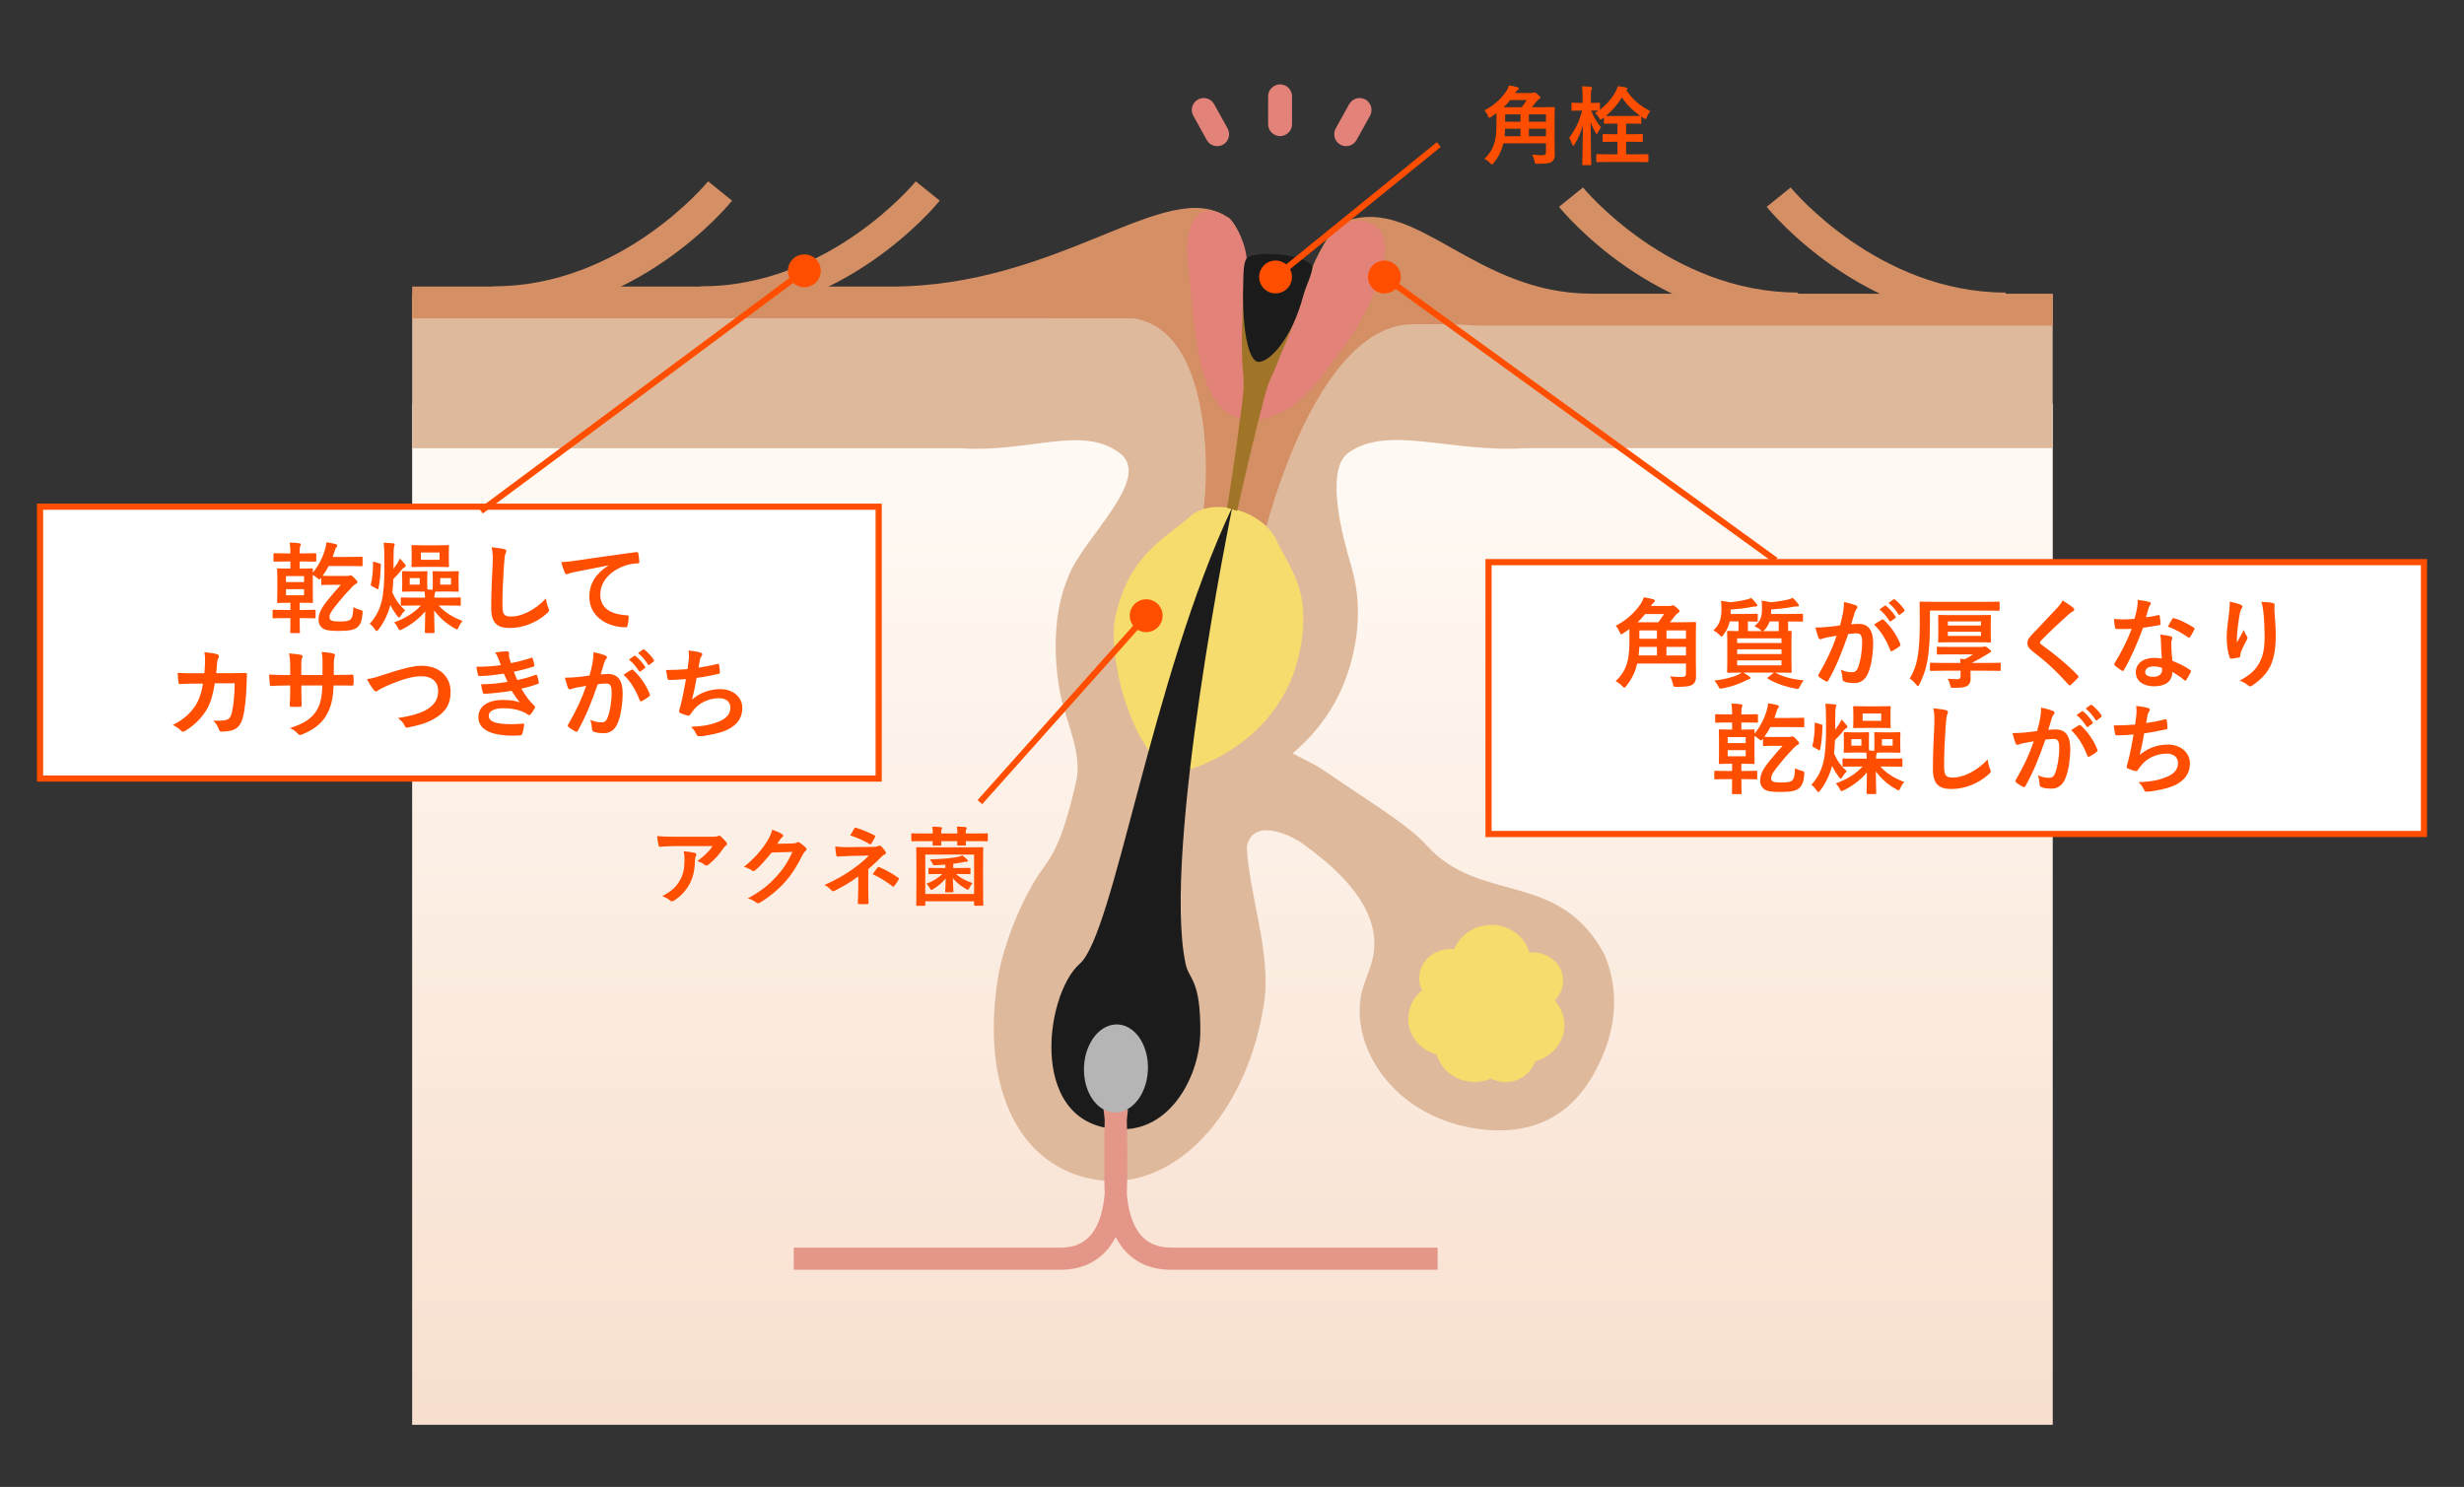 <svg width="280" height="169" viewBox="0 0 280 169" fill="none" xmlns="http://www.w3.org/2000/svg">
<rect x="0" y="0" width="280" height="169" fill="#333333" stroke="none"/>
<path d="M233.266 45.878H46.835V161.938H233.266V45.878Z" fill="url(#paint0_linear_858_12971)"/>
<path d="M153.207 51.478C157.729 48.223 164.841 51.478 173.311 50.939H233.259V33.446H177.77C170.322 33.446 162.503 33.446 155.307 35.602C154.082 35.966 152.962 36.596 151.772 36.988C151.149 37.191 150.547 37.156 149.959 37.506C149.392 37.849 148.965 38.374 148.664 38.955C148.335 39.599 148.279 40.348 147.992 40.964C147.67 41.664 146.921 42.126 146.284 42.49C145.647 42.854 145.094 43.022 144.38 43.12C143.393 43.246 141.811 43.505 140.873 43.078C139.291 42.364 139.438 40.152 139.438 38.696C139.438 38.185 139.473 37.702 139.494 37.205C139.522 36.603 139.319 36.372 138.941 35.924C137.842 34.636 136.463 35.028 134.972 34.867C133.425 34.699 131.871 34.559 130.317 34.433C127.041 34.16 123.765 33.95 120.482 33.768C117.857 33.621 115.225 33.453 112.593 33.453H46.835V50.946H109.135C116.947 51.485 122.939 48.265 127.223 51.485C131.017 54.334 123.24 60.984 121.462 65.38C121.294 65.8 121.126 66.234 120.972 66.682C119.852 69.909 119.649 74.298 120.44 78.61C121.049 81.907 123.051 85.61 122.281 88.872C121.399 92.638 120.475 96.117 118.634 98.546C116.38 101.521 114.014 107.198 113.384 111.251C111.424 123.795 115.89 132.734 124.598 134.092C125.193 134.183 125.802 134.232 126.404 134.232C134.559 134.232 141.804 125.783 143.624 114.149C144.52 108.437 142.007 102.032 141.678 96.334C142.203 92.974 146.347 94.654 148.132 95.963C151.268 98.252 157.4 103.075 155.965 109.039C155.608 110.523 154.831 111.916 154.6 113.519C153.725 119.672 158.884 127.169 168.208 128.338C177.532 129.507 180.822 123.053 182.152 119.91C183.923 115.703 183.706 111.853 182.348 108.535C177.154 98.77 168.208 102.886 162.083 96.04C160.067 93.786 155.629 91.133 150.232 87.423C149.483 86.905 147.383 85.918 146.9 85.624C150.176 82.803 152.808 79.135 153.9 73.696C154.607 70.168 154.348 66.997 153.522 64.239C152.577 61.068 150.526 53.417 153.207 51.485V51.478ZM138.458 62.356C138.507 62.293 138.542 62.237 138.591 62.174C138.542 62.356 138.5 62.475 138.458 62.356Z" fill="#DFB99C"/>
<path d="M177.623 111.18C177.448 109.388 175.761 108.079 173.857 108.268C173.836 108.268 173.815 108.268 173.794 108.275C173.255 106.287 171.26 104.929 169.02 105.146C167.256 105.321 165.835 106.434 165.24 107.897C164.974 107.862 164.701 107.855 164.421 107.883C162.517 108.072 161.117 109.675 161.292 111.474C161.327 111.859 161.439 112.216 161.607 112.552C160.536 113.427 159.906 114.764 160.046 116.192C160.221 117.977 161.544 119.384 163.266 119.839C163.812 121.813 165.807 123.171 168.033 122.954C168.53 122.905 168.999 122.772 169.426 122.59C170.014 122.898 170.707 123.038 171.435 122.968C172.877 122.828 174.025 121.869 174.424 120.637C176.517 120.098 177.966 118.201 177.756 116.101C177.665 115.184 177.273 114.372 176.678 113.735C177.336 113.07 177.707 112.153 177.616 111.18H177.623Z" fill="#F6DC6C"/>
<path d="M180.822 33.376C167.683 33.376 160.977 22.33 153.088 25.095C151.324 25.158 149.168 30.275 149.168 30.275C148.034 33.831 147.341 36.162 145.85 39.578C145.213 41.041 144.45 42.854 143.561 44.191C143.12 44.856 142.833 46.956 142.189 45.955C141.804 45.36 141.79 44.345 141.692 43.652C141.328 40.936 141.048 38.318 141.195 35.581C141.286 33.922 141.377 32.263 141.468 30.604C142.028 28.364 140.103 24.766 139.438 24.661C132.494 20.027 120.475 32.571 101.19 32.571H46.835V36.183C46.835 36.183 128.602 36.148 128.819 36.183C138.521 37.66 137.338 57.12 136.477 59.157L143.68 60.725C143.68 60.725 149.371 36.876 160.557 36.855C163.49 36.855 163.826 36.757 168.075 37.002H233.266V33.39H180.822V33.376Z" fill="#D48F64"/>
<path d="M151.863 25.794C149.588 29.049 149.287 30.274 149.287 30.274C148.153 33.83 146.466 36.336 144.975 39.745C144.338 41.208 144.569 42.853 143.68 44.19C143.239 44.855 142.952 46.955 142.308 45.954C141.79 45.142 141.944 43.553 141.657 43.056C141.307 42.44 141.426 41.026 141.468 40.319C141.657 36.819 141.398 34.103 141.587 30.603C142.147 28.363 140.103 24.765 139.438 24.66C136.932 23.015 134.881 24.163 134.881 28.741C135.903 37.995 135.756 48.747 143.218 47.669C147.635 46.787 149.616 43.707 153.613 38.121C154.082 37.463 155.762 34.327 156.021 33.55C156.455 32.269 156.833 31.016 157.162 29.812C158.485 24.954 154.005 24.24 151.863 25.808V25.794Z" fill="#E38279"/>
<path d="M134.663 87.605C134.663 87.605 145.66 84.98 147.781 73.64C148.985 67.172 146.64 64.694 145.016 61.327C143.462 58.107 137.876 56.343 135.202 58.723C132.304 61.306 128.405 62.951 126.788 69.909C125.864 73.899 127.866 82.474 131.324 86.261L134.656 87.605H134.663Z" fill="#F6DC6C"/>
<path d="M140.033 57.639C130.814 77.183 126.607 106.121 122.694 109.544C118.627 113.1 116.639 128.668 127.825 128.339C133.215 128.178 136.379 122.095 136.4 117.244C136.421 111.238 135.126 111.42 134.727 109.544C132.018 96.839 140.033 57.639 140.033 57.639Z" fill="#1B1B1B"/>
<path d="M133.089 141.799C131.584 141.799 130.45 141.33 129.631 140.364C128.588 139.132 128.175 137.312 128.049 135.646C128.126 134.561 128.105 128.149 128.049 127.365C128.105 126.623 128.182 126.133 128.182 126.119L127.93 126.077C127.902 125.874 127.881 125.741 127.874 125.706L126.789 125.888L125.704 125.706C125.704 125.706 125.676 125.874 125.648 126.077L125.396 126.119C125.445 126.42 125.494 126.833 125.536 127.309C125.48 128.093 125.459 134.519 125.536 135.611C125.396 137.34 124.969 139.167 123.954 140.364C123.135 141.337 122.001 141.806 120.489 141.806H90.2V144.319H120.489C122.75 144.319 124.556 143.535 125.865 141.988C126.229 141.561 126.523 141.092 126.782 140.595C127.041 141.092 127.342 141.561 127.699 141.988C129.008 143.535 130.821 144.319 133.075 144.319H163.364V141.806H133.075L133.089 141.799Z" fill="#E49689"/>
<path d="M130.45 121.205C130.499 123.97 128.91 126.308 126.901 126.441C124.892 126.574 123.226 124.439 123.177 121.674C123.128 118.909 124.717 116.571 126.726 116.438C128.735 116.305 130.401 118.44 130.45 121.205Z" fill="#B5B5B5"/>
<path d="M149.133 30.381C149.133 30.381 149.112 30.317 149.098 30.29C147.012 28.959 144.128 28.883 142.357 29.233C142.105 29.282 141.867 29.422 141.643 29.61C141.615 29.904 141.566 30.22 141.475 30.598C141.384 32.257 141.293 33.916 141.202 35.575C141.097 37.429 141.062 40.383 141.251 42.197C141.342 43.106 141.356 44.017 141.251 44.926C140.397 52.059 139.445 57.709 139.445 57.709L140.586 58.072C141.748 52.801 142.763 48.664 143.757 44.856C143.953 44.108 144.205 43.386 144.541 42.687C144.975 41.797 145.486 40.383 145.843 39.572C147.32 36.197 148.02 33.867 149.126 30.373L149.133 30.381Z" fill="#A07528"/>
<path d="M141.643 29.421C141.643 29.421 142.007 28.623 145.577 28.938C145.577 28.938 148.244 29.211 149.133 30.191C149.175 31.101 148.426 32.354 148.076 33.684C146.816 38.437 144.296 41.153 143.022 41.132C141.832 41.118 141.132 37.212 141.272 32.501C141.3 31.535 141.251 30.002 141.636 29.414L141.643 29.421Z" fill="#1B1B1B"/>
<path d="M145.465 9.59C144.716 9.59 144.107 10.199 144.107 10.948V14.112C144.107 14.861 144.716 15.47 145.465 15.47C146.214 15.47 146.823 14.861 146.823 14.112V10.948C146.823 10.199 146.214 9.59 145.465 9.59Z" fill="#E38279"/>
<path d="M155.159 11.312C154.508 10.948 153.682 11.186 153.318 11.837L151.785 14.602C151.421 15.253 151.659 16.079 152.31 16.443C152.961 16.807 153.787 16.569 154.151 15.918L155.684 13.153C156.048 12.502 155.81 11.676 155.159 11.312Z" fill="#E38279"/>
<path d="M136.127 11.312C136.778 10.948 137.604 11.186 137.968 11.837L139.501 14.602C139.865 15.253 139.627 16.079 138.976 16.443C138.325 16.807 137.499 16.569 137.135 15.918L135.602 13.153C135.238 12.502 135.476 11.676 136.127 11.312Z" fill="#E38279"/>
<path d="M227.911 36.75C211.629 36.75 201.192 24.045 200.758 23.506L203.481 21.308C203.579 21.427 213.337 33.25 227.911 33.25V36.75Z" fill="#D48F64"/>
<path d="M204.314 36.75C188.032 36.75 177.595 24.045 177.161 23.506L179.884 21.308C179.982 21.427 189.74 33.25 204.314 33.25V36.75Z" fill="#D48F64"/>
<path d="M56.04 36.05V32.55C70.662 32.55 80.372 20.727 80.47 20.608L83.193 22.806C82.759 23.345 72.322 36.05 56.04 36.05Z" fill="#D48F64"/>
<path d="M79.636 36.05V32.55C94.26 32.55 103.968 20.727 104.066 20.608L106.789 22.806C106.355 23.345 95.918 36.05 79.636 36.05Z" fill="#D48F64"/>
<rect x="-0.35" y="0.35" width="106.3" height="30.9" transform="matrix(-1 0 0 1 275.1 63.54)" fill="white"/>
<rect x="-0.35" y="0.35" width="106.3" height="30.9" transform="matrix(-1 0 0 1 275.1 63.54)" stroke="#FF4E00" stroke-width="0.7"/>
<path d="M192.71 72.053V75.29C192.71 75.839 192.732 76.421 192.732 76.881C192.732 77.295 192.631 77.575 192.374 77.777C192.127 77.978 191.657 78.068 190.514 78.068C190.201 78.068 190.178 78.068 190.1 77.721C190.033 77.407 189.932 77.138 189.798 76.881C190.324 76.925 190.761 76.948 191.074 76.948C191.455 76.948 191.59 76.858 191.59 76.511V75.413H186.046C185.822 76.399 185.407 77.217 184.814 77.956C184.702 78.09 184.646 78.157 184.59 78.157C184.522 78.157 184.466 78.101 184.343 77.978C184.086 77.709 183.873 77.564 183.593 77.429C184.78 76.287 185.161 75.133 185.161 72.994V71.493C184.937 71.661 184.713 71.818 184.466 71.975C184.354 72.053 184.276 72.087 184.22 72.087C184.153 72.087 184.108 72.009 184.041 71.829C183.929 71.549 183.75 71.281 183.604 71.124C184.814 70.508 185.799 69.601 186.471 68.593C186.628 68.346 186.718 68.122 186.796 67.887C187.266 67.965 187.569 68.033 187.882 68.111C188.006 68.156 188.05 68.212 188.05 68.29C188.05 68.357 188.006 68.436 187.916 68.492C187.838 68.537 187.748 68.637 187.591 68.873H189.686C189.831 68.873 189.876 68.861 189.932 68.839C190.01 68.805 190.044 68.794 190.1 68.794C190.178 68.794 190.279 68.85 190.559 69.085C190.806 69.309 190.862 69.388 190.862 69.477C190.862 69.556 190.806 69.601 190.694 69.657C190.604 69.701 190.492 69.802 190.335 70.004C190.156 70.239 189.966 70.485 189.764 70.721H191.052C192.138 70.721 192.53 70.698 192.609 70.698C192.721 70.698 192.732 70.709 192.732 70.821C192.732 70.889 192.71 71.281 192.71 72.053ZM189.372 74.495H191.59V73.521H189.372V74.495ZM191.59 71.65H189.372V72.602H191.59V71.65ZM186.09 70.721H188.442C188.678 70.418 188.89 70.105 189.092 69.791H186.953C186.695 70.116 186.404 70.429 186.09 70.721ZM186.214 74.495H188.286V73.521H186.281C186.27 73.868 186.247 74.193 186.214 74.495ZM186.292 72.602H188.286V71.65H186.292V72.602ZM198.634 71.729H200.236C200.18 71.706 200.135 71.673 200.068 71.605C199.866 71.426 199.62 71.292 199.374 71.18C200.046 70.597 200.225 70.127 200.225 69.253C200.225 68.85 200.225 68.503 200.18 68.268C200.572 68.313 200.852 68.369 201.188 68.447C201.894 68.391 202.666 68.268 203.193 68.145C203.383 68.089 203.551 68.033 203.719 67.954C203.954 68.156 204.1 68.335 204.313 68.604C204.369 68.671 204.414 68.738 204.414 68.817C204.414 68.873 204.38 68.929 204.279 68.929C204.156 68.929 204.022 68.917 203.831 68.951C203.092 69.108 202.297 69.197 201.266 69.265V69.645C201.266 69.69 201.255 69.735 201.255 69.78H203.238C204.324 69.78 204.705 69.757 204.772 69.757C204.873 69.757 204.884 69.769 204.884 69.892V70.53C204.884 70.642 204.873 70.653 204.772 70.653C204.705 70.653 204.324 70.631 203.238 70.631H203.193V71.169C203.193 71.415 203.193 71.594 203.204 71.717C203.35 71.717 203.439 71.706 203.473 71.706C203.585 71.706 203.596 71.717 203.596 71.829C203.596 71.908 203.574 72.233 203.574 72.972V75.201C203.574 75.94 203.596 76.265 203.596 76.332C203.596 76.455 203.585 76.466 203.473 76.466C203.394 76.466 203.002 76.444 201.916 76.444H201.726C202.622 76.937 203.697 77.205 204.962 77.329C204.806 77.53 204.66 77.765 204.548 78.001C204.447 78.213 204.402 78.292 204.29 78.292C204.234 78.292 204.156 78.281 204.033 78.258C202.902 78.057 201.726 77.653 200.897 77.138C200.785 77.071 200.796 77.06 200.93 76.97L201.58 76.444H198.097C198.332 76.578 198.556 76.701 198.769 76.869C198.881 76.948 198.914 76.993 198.914 77.037C198.914 77.116 198.87 77.172 198.746 77.194C198.623 77.228 198.5 77.295 198.31 77.385C197.694 77.698 196.798 78.045 195.767 78.236C195.655 78.258 195.577 78.269 195.521 78.269C195.398 78.269 195.364 78.213 195.252 77.989C195.151 77.777 195.006 77.564 194.815 77.351C195.823 77.239 196.887 76.981 197.537 76.679C197.671 76.612 197.794 76.545 197.929 76.444C196.842 76.444 196.462 76.466 196.394 76.466C196.271 76.466 196.26 76.455 196.26 76.332C196.26 76.265 196.282 75.94 196.282 75.201V72.972C196.282 72.233 196.26 71.908 196.26 71.829C196.26 71.717 196.271 71.706 196.394 71.706C196.45 71.706 196.764 71.729 197.548 71.729C197.548 71.605 197.559 71.426 197.559 71.18V70.631H196.562C196.45 71.135 196.238 71.628 195.857 72.132C195.756 72.277 195.711 72.356 195.644 72.356C195.588 72.356 195.521 72.289 195.398 72.165C195.174 71.941 194.95 71.773 194.703 71.639C195.476 70.967 195.622 70.161 195.622 69.197C195.622 68.85 195.61 68.537 195.566 68.29C195.935 68.335 196.249 68.38 196.574 68.447C197.29 68.391 197.929 68.279 198.455 68.145C198.646 68.111 198.836 68.044 198.982 67.954C199.217 68.145 199.374 68.335 199.586 68.604C199.642 68.671 199.698 68.738 199.698 68.817C199.698 68.873 199.642 68.94 199.53 68.94C199.43 68.94 199.295 68.929 199.105 68.973C198.343 69.13 197.671 69.209 196.663 69.276V69.78H198.265C199.239 69.78 199.553 69.757 199.62 69.757C199.732 69.757 199.743 69.769 199.743 69.892V70.53C199.743 70.642 199.732 70.653 199.62 70.653C199.564 70.653 199.295 70.642 198.623 70.631V71.18C198.623 71.426 198.623 71.605 198.634 71.729ZM202.442 75.626V75.055H197.402V75.626H202.442ZM197.402 74.338H202.442V73.801H197.402V74.338ZM202.442 72.557H197.402V73.084H202.442V72.557ZM202.129 70.631H201.098C200.986 70.945 200.818 71.258 200.572 71.538C200.494 71.639 200.426 71.706 200.37 71.729H202.118C202.118 71.605 202.129 71.426 202.129 71.169V70.631ZM213.575 69.265L214.169 68.85C214.225 68.805 214.27 68.817 214.337 68.873C214.684 69.141 215.087 69.589 215.401 70.071C215.446 70.138 215.446 70.194 215.367 70.25L214.897 70.597C214.818 70.653 214.762 70.642 214.706 70.564C214.37 70.049 214.012 69.623 213.575 69.265ZM214.606 68.525L215.166 68.122C215.233 68.077 215.266 68.089 215.334 68.145C215.748 68.458 216.151 68.906 216.398 69.298C216.442 69.365 216.454 69.433 216.364 69.5L215.916 69.847C215.826 69.914 215.77 69.881 215.726 69.813C215.423 69.332 215.065 68.906 214.606 68.525ZM209.095 71.079C209.274 70.441 209.353 70.049 209.431 69.668C209.487 69.332 209.543 68.895 209.543 68.425C210.126 68.548 210.439 68.626 210.887 68.794C210.999 68.828 211.066 68.917 211.066 69.018C211.066 69.074 211.044 69.13 210.988 69.186C210.876 69.332 210.82 69.455 210.764 69.612C210.618 70.071 210.506 70.485 210.361 70.956C210.663 70.922 210.999 70.911 211.257 70.911C212.298 70.911 212.858 71.639 212.858 73.073C212.858 74.282 212.634 75.772 212.254 76.578C211.929 77.295 211.391 77.631 210.742 77.631C210.204 77.631 209.823 77.575 209.577 77.463C209.442 77.407 209.375 77.317 209.375 77.149C209.342 76.791 209.319 76.477 209.162 76.108C209.666 76.343 210.103 76.399 210.45 76.399C210.82 76.399 210.988 76.265 211.167 75.805C211.402 75.178 211.604 74.114 211.604 73.017C211.604 72.233 211.458 71.986 210.966 71.986C210.697 71.986 210.35 72.02 210.025 72.065C209.286 74.215 208.647 75.761 207.774 77.329C207.706 77.474 207.617 77.497 207.482 77.429C207.281 77.329 206.844 77.06 206.71 76.937C206.654 76.881 206.62 76.836 206.62 76.769C206.62 76.735 206.631 76.69 206.665 76.645C207.561 75.089 208.143 73.901 208.714 72.255C208.278 72.322 207.919 72.389 207.617 72.445C207.326 72.501 207.146 72.569 207.001 72.625C206.844 72.681 206.71 72.658 206.642 72.479C206.542 72.221 206.418 71.818 206.295 71.325C206.788 71.325 207.281 71.292 207.774 71.247C208.244 71.202 208.658 71.146 209.095 71.079ZM212.959 70.989C213.239 70.799 213.564 70.575 213.866 70.418C213.945 70.373 214.001 70.396 214.079 70.474C214.841 71.191 215.524 72.121 215.938 73.196C215.983 73.297 215.972 73.353 215.894 73.42C215.703 73.599 215.278 73.868 215.054 73.98C214.942 74.036 214.83 74.025 214.796 73.89C214.348 72.714 213.766 71.751 212.959 70.989ZM219.31 69.399V70.9C219.31 72.737 219.209 73.98 219.03 75.044C218.862 76.018 218.582 76.858 218.122 77.765C218.044 77.911 217.999 77.978 217.943 77.978C217.887 77.978 217.82 77.911 217.719 77.777C217.495 77.497 217.238 77.261 217.014 77.127C217.462 76.399 217.764 75.581 217.921 74.618C218.066 73.756 218.156 72.546 218.156 70.889C218.156 69.298 218.134 68.581 218.134 68.514C218.134 68.391 218.145 68.38 218.257 68.38C218.313 68.38 218.705 68.402 219.769 68.402H225.615C226.679 68.402 227.049 68.38 227.116 68.38C227.217 68.38 227.228 68.391 227.228 68.514V69.287C227.228 69.399 227.217 69.41 227.116 69.41C227.049 69.41 226.679 69.399 225.615 69.399H219.31ZM221.841 69.914H224.641C225.682 69.914 226.052 69.892 226.119 69.892C226.231 69.892 226.242 69.903 226.242 70.026C226.242 70.093 226.22 70.329 226.22 70.911V71.997C226.22 72.591 226.242 72.826 226.242 72.893C226.242 73.005 226.231 73.017 226.119 73.017C226.052 73.017 225.682 72.994 224.641 72.994H221.841C220.799 72.994 220.441 73.017 220.374 73.017C220.25 73.017 220.239 73.005 220.239 72.893C220.239 72.815 220.262 72.591 220.262 71.997V70.911C220.262 70.329 220.239 70.093 220.239 70.026C220.239 69.903 220.25 69.892 220.374 69.892C220.441 69.892 220.799 69.914 221.841 69.914ZM225.111 72.277V71.796H221.348V72.277H225.111ZM225.111 70.631H221.348V71.101H225.111V70.631ZM222.793 76.231H220.967C219.87 76.231 219.489 76.253 219.422 76.253C219.321 76.253 219.31 76.242 219.31 76.13V75.447C219.31 75.335 219.321 75.324 219.422 75.324C219.489 75.324 219.87 75.346 220.967 75.346H222.782C222.77 75.201 222.748 75.055 222.737 74.876C222.916 74.898 223.095 74.909 223.274 74.921C223.61 74.764 223.879 74.607 224.204 74.372H221.706C220.642 74.372 220.284 74.394 220.217 74.394C220.105 74.394 220.094 74.383 220.094 74.271V73.644C220.094 73.521 220.105 73.509 220.217 73.509C220.284 73.509 220.642 73.532 221.706 73.532H225.223C225.29 73.532 225.346 73.521 225.391 73.509C225.436 73.498 225.481 73.476 225.537 73.476C225.615 73.476 225.705 73.498 225.962 73.7C226.175 73.868 226.254 73.935 226.254 74.025C226.254 74.092 226.22 74.137 226.108 74.181C226.018 74.226 225.951 74.26 225.794 74.372C225.234 74.719 224.697 75.021 224.07 75.346H225.694C226.791 75.346 227.172 75.324 227.228 75.324C227.34 75.324 227.351 75.335 227.351 75.447V76.13C227.351 76.242 227.34 76.253 227.228 76.253C227.172 76.253 226.791 76.231 225.694 76.231H223.924V76.321C223.924 76.578 223.935 76.925 223.935 77.161C223.935 77.441 223.857 77.732 223.599 77.922C223.353 78.101 222.972 78.18 222.009 78.18C221.684 78.18 221.684 78.18 221.628 77.922C221.538 77.575 221.449 77.329 221.326 77.138C221.706 77.172 222.132 77.194 222.356 77.194C222.714 77.194 222.793 77.105 222.793 76.802V76.231ZM234.385 68.245C234.878 68.537 235.303 68.828 235.617 69.097C235.673 69.141 235.706 69.231 235.706 69.276C235.706 69.377 235.65 69.444 235.55 69.489C235.415 69.556 235.247 69.657 235.012 69.881C234.049 70.743 232.817 71.897 231.954 72.793C231.854 72.916 231.809 72.983 231.809 73.039C231.809 73.106 231.854 73.162 231.954 73.241C233.41 74.293 234.922 75.514 236.121 76.769C236.166 76.825 236.199 76.869 236.199 76.914C236.199 76.959 236.177 76.993 236.121 77.049C235.863 77.329 235.538 77.653 235.348 77.821C235.281 77.877 235.236 77.911 235.191 77.911C235.146 77.911 235.113 77.877 235.057 77.81C233.758 76.354 232.503 75.189 230.98 74.025C230.554 73.7 230.386 73.453 230.386 73.084C230.386 72.714 230.588 72.468 230.935 72.098C231.887 71.068 232.817 70.138 233.78 69.085C234.082 68.761 234.25 68.525 234.385 68.245ZM245.663 74.842C245.596 74.125 245.574 73.442 245.562 72.916C245.551 72.613 245.54 72.434 245.473 72.121C246.022 72.177 246.313 72.221 246.694 72.333C246.794 72.356 246.85 72.412 246.85 72.513C246.85 72.535 246.828 72.613 246.783 72.748C246.738 72.882 246.727 73.017 246.738 73.207C246.738 73.868 246.772 74.349 246.862 75.111C247.668 75.436 248.217 75.682 248.878 76.153C248.99 76.231 249.001 76.276 248.945 76.388C248.777 76.735 248.62 77.015 248.43 77.295C248.396 77.351 248.362 77.373 248.329 77.373C248.295 77.373 248.262 77.351 248.217 77.306C247.724 76.881 247.31 76.634 246.85 76.365C246.85 77.485 246.044 78.001 244.767 78.001C243.535 78.001 242.706 77.373 242.706 76.41C242.706 75.436 243.513 74.775 244.778 74.775C244.991 74.775 245.305 74.786 245.663 74.842ZM245.686 75.906C245.417 75.817 245.114 75.738 244.767 75.738C244.207 75.738 243.77 75.962 243.77 76.388C243.77 76.746 244.084 76.925 244.722 76.925C245.327 76.925 245.697 76.601 245.697 76.13C245.697 76.029 245.697 75.973 245.686 75.906ZM243.86 70.161C244.297 70.116 244.812 70.015 245.249 69.914C245.35 69.881 245.394 69.881 245.417 70.004C245.473 70.284 245.506 70.62 245.518 70.911C245.518 71.012 245.473 71.034 245.383 71.045C244.778 71.169 244.23 71.247 243.535 71.348C242.818 73.241 242.158 74.786 241.351 76.153C241.306 76.231 241.273 76.265 241.228 76.265C241.194 76.265 241.15 76.242 241.094 76.209C240.836 76.052 240.511 75.817 240.321 75.637C240.265 75.593 240.242 75.559 240.242 75.514C240.242 75.481 240.254 75.436 240.298 75.38C241.138 73.991 241.732 72.815 242.236 71.471C241.81 71.493 241.463 71.493 241.116 71.493C240.87 71.493 240.78 71.493 240.5 71.482C240.388 71.482 240.366 71.449 240.343 71.303C240.287 71.09 240.254 70.721 240.231 70.351C240.69 70.385 240.948 70.396 241.273 70.396C241.71 70.396 242.046 70.385 242.561 70.34C242.695 69.869 242.774 69.489 242.852 69.085C242.919 68.693 242.919 68.525 242.919 68.178C243.401 68.245 243.882 68.313 244.23 68.413C244.342 68.436 244.409 68.503 244.409 68.581C244.409 68.671 244.375 68.727 244.308 68.794C244.241 68.884 244.196 68.985 244.129 69.209C244.05 69.477 243.961 69.825 243.86 70.161ZM246.346 71.225C246.537 70.889 246.705 70.553 246.85 70.351C246.918 70.239 246.974 70.228 247.086 70.273C247.746 70.452 248.631 70.9 249.281 71.325C249.348 71.37 249.382 71.404 249.382 71.449C249.382 71.482 249.37 71.527 249.337 71.583C249.225 71.829 249.023 72.177 248.866 72.412C248.833 72.468 248.799 72.49 248.766 72.49C248.732 72.49 248.71 72.479 248.665 72.445C248.004 71.997 247.198 71.505 246.346 71.225ZM253.391 68.38C253.895 68.481 254.321 68.593 254.612 68.727C254.758 68.783 254.825 68.85 254.825 68.951C254.825 69.018 254.802 69.063 254.746 69.13C254.668 69.22 254.612 69.377 254.545 69.657C254.388 70.418 254.298 71.213 254.231 71.796C254.209 72.199 254.175 72.625 254.198 73.028C254.444 72.591 254.679 72.165 254.982 71.594C255.082 71.93 255.194 72.132 255.329 72.322C255.385 72.389 255.396 72.445 255.396 72.501C255.396 72.591 255.351 72.681 255.284 72.781C255.038 73.252 254.78 73.722 254.623 74.215C254.59 74.316 254.578 74.417 254.567 74.551C254.567 74.663 254.522 74.708 254.422 74.73C254.287 74.764 253.806 74.831 253.526 74.865C253.447 74.876 253.391 74.797 253.369 74.719C253.19 74.237 253.033 73.375 253.033 72.445C253.033 71.695 253.156 70.777 253.302 69.657C253.346 69.265 253.391 68.884 253.391 68.38ZM256.975 68.402C257.468 68.425 257.927 68.447 258.252 68.537C258.476 68.593 258.498 68.649 258.476 68.839C258.454 68.996 258.454 69.197 258.454 69.354C258.532 70.418 258.61 71.437 258.61 72.244C258.61 73.834 258.353 75.212 257.759 76.13C257.322 76.825 256.617 77.485 255.911 77.933C255.833 77.989 255.754 78.012 255.687 78.012C255.609 78.012 255.542 77.978 255.452 77.889C255.206 77.676 254.858 77.474 254.5 77.373C255.407 76.869 255.956 76.466 256.404 75.873C257.054 74.988 257.345 74.069 257.345 72.3C257.345 71.505 257.289 70.34 257.21 69.623C257.154 69.074 257.098 68.794 256.975 68.402ZM196.249 87.626H196.831V86.809H196.63C195.801 86.809 195.521 86.831 195.442 86.831C195.33 86.831 195.319 86.82 195.319 86.719C195.319 86.641 195.342 86.349 195.342 85.666V84.053C195.342 83.393 195.319 83.101 195.319 83.023C195.319 82.911 195.33 82.9 195.442 82.9C195.521 82.9 195.79 82.922 196.618 82.922H196.831V82.116H196.35C195.409 82.116 195.095 82.138 195.028 82.138C194.916 82.138 194.905 82.127 194.905 82.015V81.298C194.905 81.186 194.916 81.175 195.028 81.175C195.095 81.175 195.409 81.197 196.35 81.197H196.831C196.831 80.649 196.798 80.335 196.753 79.965C197.178 79.977 197.514 79.999 197.839 80.044C197.951 80.066 198.007 80.1 198.007 80.167C198.007 80.223 197.985 80.279 197.951 80.357C197.906 80.447 197.884 80.593 197.884 80.996V81.197H198.31C199.262 81.197 199.564 81.175 199.631 81.175C199.754 81.175 199.766 81.186 199.766 81.298V82.015C199.766 82.127 199.754 82.138 199.631 82.138C199.564 82.138 199.262 82.116 198.31 82.116H197.884V82.922H198.086C198.914 82.922 199.194 82.9 199.273 82.9C199.374 82.9 199.385 82.911 199.385 83.023C199.385 83.068 199.374 83.191 199.374 83.393C200.046 82.575 200.494 81.657 200.751 80.805C200.83 80.514 200.886 80.268 200.93 79.932C201.311 79.988 201.602 80.044 201.95 80.133C202.062 80.167 202.151 80.212 202.151 80.29C202.151 80.369 202.118 80.425 202.062 80.492C201.972 80.593 201.927 80.716 201.838 80.996L201.636 81.601H203.182C204.458 81.601 204.85 81.578 204.918 81.578C205.018 81.578 205.03 81.589 205.03 81.713V82.53C205.03 82.642 205.018 82.653 204.918 82.653C204.85 82.653 204.458 82.631 203.182 82.631H201.177C200.986 83.012 200.762 83.381 200.494 83.74C200.583 83.751 200.807 83.762 201.367 83.762H203.249C203.372 83.762 203.428 83.762 203.484 83.74C203.562 83.706 203.596 83.695 203.652 83.695C203.764 83.695 203.831 83.729 204.089 83.986C204.38 84.277 204.436 84.367 204.436 84.468C204.436 84.557 204.38 84.602 204.279 84.658C204.19 84.703 204.111 84.737 203.898 84.949C203.529 85.341 202.991 85.89 202.454 86.562C201.558 87.637 201.266 88.052 201.266 88.444C201.266 88.634 201.334 88.735 201.457 88.802C201.591 88.892 201.838 88.937 202.498 88.937C203.159 88.937 203.495 88.869 203.686 88.679C203.865 88.489 203.943 88.186 203.988 87.313C204.223 87.436 204.447 87.537 204.716 87.604C205.052 87.693 205.052 87.693 205.03 88.041C204.951 88.881 204.794 89.261 204.481 89.553C204.145 89.866 203.618 90.012 202.286 90.012C201.199 90.012 200.774 89.9 200.516 89.732C200.281 89.564 200.023 89.228 200.023 88.757C200.023 87.996 200.337 87.391 201.177 86.372C201.77 85.644 202.174 85.196 202.566 84.77H201.367C200.706 84.77 200.516 84.793 200.46 84.793C200.348 84.793 200.337 84.781 200.337 84.658V83.964C200.225 84.087 200.169 84.154 200.113 84.154C200.046 84.154 199.978 84.087 199.844 83.975C199.687 83.841 199.519 83.729 199.374 83.639V85.666C199.374 86.349 199.385 86.641 199.385 86.719C199.385 86.82 199.374 86.831 199.273 86.831C199.194 86.831 198.914 86.809 198.086 86.809H197.884V87.626H198.242C199.183 87.626 199.497 87.604 199.564 87.604C199.676 87.604 199.687 87.615 199.687 87.727V88.444C199.687 88.567 199.676 88.578 199.564 88.578C199.497 88.578 199.183 88.556 198.242 88.556H197.884V88.578C197.884 89.586 197.906 90.079 197.906 90.135C197.906 90.247 197.895 90.258 197.783 90.258H196.943C196.82 90.258 196.809 90.247 196.809 90.135C196.809 90.057 196.831 89.575 196.831 88.556H196.249C195.308 88.556 194.983 88.578 194.927 88.578C194.815 88.578 194.804 88.567 194.804 88.444V87.727C194.804 87.615 194.815 87.604 194.927 87.604C194.983 87.604 195.308 87.626 196.249 87.626ZM198.377 85.957V85.263H196.327V85.957H198.377ZM196.327 83.773V84.457H198.377V83.773H196.327ZM211.66 87.122H211.022C209.935 87.122 209.566 87.145 209.498 87.145C209.386 87.145 209.375 87.133 209.375 87.021V86.338C209.375 86.215 209.386 86.204 209.498 86.204C209.566 86.204 209.935 86.226 211.022 86.226H212.13L212.086 85.543C211.962 85.543 211.75 85.532 211.402 85.532H210.529C209.902 85.532 209.711 85.554 209.644 85.554C209.521 85.554 209.51 85.543 209.51 85.42C209.51 85.353 209.532 85.185 209.532 84.703V84.042C209.532 83.572 209.51 83.415 209.51 83.337C209.51 83.225 209.521 83.213 209.644 83.213C209.711 83.213 209.902 83.236 210.529 83.236H211.402C212.018 83.236 212.209 83.213 212.276 83.213C212.388 83.213 212.399 83.225 212.399 83.337C212.399 83.404 212.377 83.572 212.377 84.042V84.703C212.377 85.005 212.377 85.185 212.388 85.285C212.59 85.297 212.78 85.319 212.982 85.341C212.993 85.241 213.004 85.061 213.004 84.703V84.042C213.004 83.572 212.982 83.415 212.982 83.337C212.982 83.225 212.993 83.213 213.105 83.213C213.183 83.213 213.374 83.236 214.023 83.236H214.919C215.558 83.236 215.759 83.213 215.826 83.213C215.95 83.213 215.961 83.225 215.961 83.337C215.961 83.404 215.938 83.572 215.938 84.042V84.703C215.938 85.185 215.961 85.353 215.961 85.42C215.961 85.543 215.95 85.554 215.826 85.554C215.759 85.554 215.558 85.532 214.919 85.532H214.023C213.665 85.532 213.452 85.543 213.306 85.543C213.295 85.621 213.25 85.689 213.228 85.756C213.206 85.834 213.183 85.991 213.183 86.226H214.55C215.636 86.226 216.006 86.204 216.073 86.204C216.174 86.204 216.185 86.215 216.185 86.338V87.021C216.185 87.133 216.174 87.145 216.073 87.145C216.006 87.145 215.636 87.122 214.55 87.122H213.676C214.404 87.917 215.255 88.444 216.398 88.881C216.207 89.082 216.073 89.295 215.961 89.553C215.882 89.743 215.838 89.821 215.748 89.821C215.692 89.821 215.614 89.788 215.502 89.721C214.505 89.161 213.754 88.477 213.161 87.682C213.161 88.701 213.206 89.821 213.206 90.124C213.206 90.236 213.194 90.247 213.082 90.247H212.231C212.119 90.247 212.108 90.236 212.108 90.124C212.108 89.833 212.142 88.791 212.153 87.783C211.447 88.645 210.462 89.362 209.521 89.821C209.398 89.877 209.319 89.911 209.263 89.911C209.174 89.911 209.14 89.833 209.05 89.653C208.938 89.429 208.793 89.217 208.614 89.037C209.778 88.634 210.831 88.007 211.66 87.122ZM215.076 84.748V84.009H213.855V84.748H215.076ZM211.526 84.748V84.009H210.383V84.748H211.526ZM207.505 82.956V81.981C207.505 81.052 207.494 80.57 207.426 79.988C207.841 79.999 208.121 80.021 208.502 80.055C208.602 80.066 208.681 80.111 208.681 80.156C208.681 80.234 208.614 80.357 208.602 80.458C208.569 80.626 208.546 80.861 208.546 81.948V82.945C208.703 82.721 208.86 82.508 208.994 82.295C209.084 82.161 209.174 81.97 209.252 81.78C209.442 81.937 209.678 82.217 209.846 82.429C209.913 82.508 209.935 82.564 209.935 82.631C209.935 82.698 209.879 82.743 209.812 82.765C209.734 82.799 209.666 82.844 209.566 82.956C209.297 83.292 208.972 83.673 208.524 84.109C208.502 84.647 208.457 85.162 208.412 85.644C208.793 86.495 209.23 87.1 209.868 87.66C209.644 87.873 209.487 88.074 209.364 88.298C209.274 88.433 209.23 88.489 209.174 88.489C209.118 88.489 209.062 88.433 208.972 88.309C208.658 87.917 208.39 87.458 208.188 87.055C207.93 88.041 207.471 89.037 206.855 89.821C206.743 89.956 206.687 90.023 206.631 90.023C206.564 90.023 206.508 89.956 206.418 89.821C206.25 89.564 206.06 89.351 205.836 89.205C206.486 88.5 206.922 87.705 207.18 86.708C207.426 85.767 207.505 84.389 207.505 82.956ZM211.918 80.279H213.508C214.359 80.279 214.65 80.257 214.729 80.257C214.841 80.257 214.852 80.268 214.852 80.38C214.852 80.447 214.83 80.649 214.83 81.141V81.881C214.83 82.362 214.852 82.564 214.852 82.631C214.852 82.743 214.841 82.754 214.729 82.754C214.65 82.754 214.359 82.732 213.508 82.732H211.918C211.078 82.732 210.786 82.754 210.708 82.754C210.596 82.754 210.585 82.743 210.585 82.631C210.585 82.553 210.607 82.362 210.607 81.881V81.141C210.607 80.649 210.585 80.447 210.585 80.38C210.585 80.268 210.596 80.257 210.708 80.257C210.786 80.257 211.078 80.279 211.918 80.279ZM213.777 81.925V81.097H211.66V81.925H213.777ZM206.385 82.161L206.945 82.34C207.09 82.373 207.102 82.373 207.102 82.497C207.068 83.561 207.001 84.389 206.833 85.185C206.81 85.297 206.788 85.308 206.665 85.241L206.105 84.927C205.959 84.849 205.948 84.826 205.97 84.714C206.127 84.076 206.228 83.236 206.217 82.261C206.217 82.138 206.239 82.116 206.385 82.161ZM219.69 80.503C220.206 80.559 220.743 80.615 221.09 80.705C221.281 80.749 221.359 80.805 221.359 80.917C221.359 81.041 221.292 81.175 221.247 81.287C221.191 81.444 221.146 81.791 221.09 82.653C220.978 84.378 220.922 85.521 220.922 86.988C220.922 88.119 221.057 88.377 221.953 88.377C222.95 88.377 224.506 87.772 225.873 86.316C225.918 86.741 226.018 87.111 226.13 87.38C226.186 87.503 226.22 87.581 226.22 87.649C226.22 87.749 226.175 87.839 225.996 87.996C224.786 89.105 223.207 89.676 221.751 89.676C220.318 89.676 219.646 89.105 219.646 87.391C219.646 85.509 219.746 83.897 219.802 82.553C219.825 81.892 219.858 81.175 219.69 80.503ZM235.975 81.265L236.569 80.85C236.625 80.805 236.67 80.817 236.737 80.873C237.084 81.141 237.487 81.589 237.801 82.071C237.846 82.138 237.846 82.194 237.767 82.25L237.297 82.597C237.218 82.653 237.162 82.642 237.106 82.564C236.77 82.049 236.412 81.623 235.975 81.265ZM237.006 80.525L237.566 80.122C237.633 80.077 237.666 80.089 237.734 80.145C238.148 80.458 238.551 80.906 238.798 81.298C238.842 81.365 238.854 81.433 238.764 81.5L238.316 81.847C238.226 81.914 238.17 81.881 238.126 81.813C237.823 81.332 237.465 80.906 237.006 80.525ZM231.495 83.079C231.674 82.441 231.753 82.049 231.831 81.668C231.887 81.332 231.943 80.895 231.943 80.425C232.526 80.548 232.839 80.626 233.287 80.794C233.399 80.828 233.466 80.917 233.466 81.018C233.466 81.074 233.444 81.13 233.388 81.186C233.276 81.332 233.22 81.455 233.164 81.612C233.018 82.071 232.906 82.485 232.761 82.956C233.063 82.922 233.399 82.911 233.657 82.911C234.698 82.911 235.258 83.639 235.258 85.073C235.258 86.282 235.034 87.772 234.654 88.578C234.329 89.295 233.791 89.631 233.142 89.631C232.604 89.631 232.223 89.575 231.977 89.463C231.842 89.407 231.775 89.317 231.775 89.149C231.742 88.791 231.719 88.477 231.562 88.108C232.066 88.343 232.503 88.399 232.85 88.399C233.22 88.399 233.388 88.265 233.567 87.805C233.802 87.178 234.004 86.114 234.004 85.017C234.004 84.233 233.858 83.986 233.366 83.986C233.097 83.986 232.75 84.02 232.425 84.065C231.686 86.215 231.047 87.761 230.174 89.329C230.106 89.474 230.017 89.497 229.882 89.429C229.681 89.329 229.244 89.06 229.11 88.937C229.054 88.881 229.02 88.836 229.02 88.769C229.02 88.735 229.031 88.69 229.065 88.645C229.961 87.089 230.543 85.901 231.114 84.255C230.678 84.322 230.319 84.389 230.017 84.445C229.726 84.501 229.546 84.569 229.401 84.625C229.244 84.681 229.11 84.658 229.042 84.479C228.942 84.221 228.818 83.818 228.695 83.325C229.188 83.325 229.681 83.292 230.174 83.247C230.644 83.202 231.058 83.146 231.495 83.079ZM235.359 82.989C235.639 82.799 235.964 82.575 236.266 82.418C236.345 82.373 236.401 82.396 236.479 82.474C237.241 83.191 237.924 84.121 238.338 85.196C238.383 85.297 238.372 85.353 238.294 85.42C238.103 85.599 237.678 85.868 237.454 85.98C237.342 86.036 237.23 86.025 237.196 85.89C236.748 84.714 236.166 83.751 235.359 82.989ZM242.628 82.351C242.684 81.959 242.729 81.589 242.762 81.321C242.807 80.828 242.796 80.537 242.74 80.234C243.378 80.301 243.793 80.38 244.084 80.469C244.23 80.514 244.308 80.581 244.308 80.671C244.308 80.727 244.263 80.805 244.23 80.85C244.151 80.951 244.062 81.141 244.039 81.265C243.983 81.567 243.938 81.791 243.882 82.183C244.442 82.105 245.361 81.937 245.988 81.769C246.145 81.724 246.201 81.735 246.223 81.881C246.268 82.138 246.302 82.441 246.302 82.709C246.302 82.833 246.268 82.866 246.167 82.889C245.204 83.101 244.599 83.225 243.658 83.348C243.502 84.277 243.345 85.028 243.143 85.812C244.017 85.05 245.137 84.625 246.358 84.625C247.847 84.625 248.855 85.588 248.855 86.741C248.855 87.727 248.441 88.455 247.578 89.004C246.906 89.441 245.943 89.709 244.722 89.9C244.442 89.945 244.174 89.978 243.894 89.978C243.782 89.978 243.703 89.922 243.614 89.709C243.434 89.34 243.266 89.127 243.009 88.914C244.644 88.813 245.327 88.668 246.223 88.298C247.086 87.94 247.5 87.425 247.5 86.719C247.5 86.137 247.074 85.655 246.223 85.655C245.014 85.655 243.905 86.215 243.278 87.044C243.177 87.189 243.065 87.324 242.964 87.469C242.886 87.604 242.852 87.649 242.751 87.637C242.505 87.615 242.135 87.492 241.911 87.391C241.732 87.313 241.665 87.268 241.665 87.167C241.665 87.122 241.676 87.044 241.71 86.943C241.766 86.753 241.81 86.585 241.855 86.417C242.102 85.431 242.258 84.602 242.449 83.482C241.844 83.527 241.138 83.583 240.567 83.583C240.444 83.583 240.377 83.527 240.354 83.426C240.321 83.292 240.242 82.821 240.198 82.452C241.071 82.452 241.766 82.418 242.628 82.351Z" fill="#FF4E00"/>
<path d="M159.184 31.479C159.184 32.509 158.348 33.345 157.317 33.345C156.286 33.345 155.451 32.509 155.451 31.479C155.451 30.448 156.286 29.612 157.317 29.612C158.348 29.612 159.184 30.448 159.184 31.479ZM201.562 63.962L157.112 31.762L157.523 31.195L201.973 63.395L201.562 63.962Z" fill="#FF4E00"/>
<path d="M80.989 96.16H76.756C76.197 96.16 75.599 96.199 75.021 96.238C74.903 96.248 74.864 96.179 74.845 96.091C74.766 95.817 74.707 95.327 74.668 95.033C75.335 95.082 75.874 95.101 76.658 95.101H80.862C81.273 95.101 81.44 95.082 81.538 95.042C81.587 95.023 81.675 94.974 81.724 94.974C81.803 94.974 81.881 95.033 81.95 95.111C82.165 95.297 82.352 95.503 82.538 95.728C82.587 95.787 82.616 95.846 82.616 95.905C82.616 95.983 82.567 96.052 82.479 96.111C82.371 96.189 82.293 96.287 82.214 96.395C81.754 97.091 81.146 97.767 80.49 98.286C80.431 98.345 80.362 98.374 80.284 98.374C80.205 98.374 80.117 98.335 80.049 98.276C79.803 98.08 79.558 97.973 79.235 97.875C80.019 97.287 80.499 96.865 80.989 96.16ZM75.256 101.853C76.325 101.295 76.883 100.766 77.305 99.982C77.677 99.286 77.785 98.619 77.785 97.669C77.785 97.306 77.765 97.081 77.687 96.748C78.167 96.797 78.677 96.865 78.951 96.934C79.078 96.963 79.118 97.032 79.118 97.12C79.118 97.179 79.098 97.238 79.069 97.296C79 97.434 78.99 97.532 78.98 97.698C78.951 98.649 78.853 99.521 78.402 100.393C78.02 101.128 77.432 101.824 76.618 102.343C76.53 102.402 76.442 102.441 76.344 102.441C76.275 102.441 76.207 102.412 76.148 102.353C75.913 102.147 75.629 101.991 75.256 101.853ZM88.32 95.905L90.084 95.866C90.338 95.856 90.466 95.817 90.574 95.748C90.613 95.719 90.652 95.709 90.701 95.709C90.75 95.709 90.799 95.728 90.858 95.768C91.103 95.924 91.328 96.111 91.524 96.297C91.612 96.375 91.652 96.454 91.652 96.522C91.652 96.601 91.603 96.669 91.534 96.728C91.397 96.836 91.299 96.973 91.211 97.149C90.554 98.482 89.927 99.433 89.27 100.178C88.427 101.128 87.261 102.079 86.291 102.618C86.232 102.657 86.183 102.667 86.134 102.667C86.056 102.667 85.987 102.628 85.909 102.559C85.664 102.363 85.36 102.216 84.978 102.108C86.507 101.265 87.281 100.648 88.241 99.609C89.016 98.747 89.466 98.08 90.054 96.826L87.683 96.895C86.879 97.884 86.389 98.443 85.831 98.904C85.762 98.972 85.693 99.011 85.625 99.011C85.576 99.011 85.527 98.992 85.478 98.953C85.233 98.776 84.87 98.6 84.537 98.531C85.811 97.492 86.566 96.581 87.173 95.621C87.496 95.072 87.644 94.768 87.751 94.298C88.31 94.494 88.682 94.66 88.898 94.817C88.966 94.866 88.996 94.925 88.996 94.984C88.996 95.042 88.966 95.101 88.888 95.15C88.79 95.209 88.722 95.317 88.643 95.415C88.535 95.581 88.437 95.728 88.32 95.905ZM98.668 98.786V100.864C98.668 101.736 98.698 102.383 98.698 102.628C98.698 102.716 98.629 102.755 98.512 102.755C98.247 102.775 97.933 102.775 97.669 102.755C97.551 102.755 97.483 102.716 97.483 102.618C97.483 102.343 97.532 101.687 97.532 100.873V99.609C96.659 100.246 95.924 100.707 94.837 101.246C94.778 101.275 94.719 101.295 94.67 101.295C94.611 101.295 94.543 101.265 94.474 101.187C94.239 100.942 94.033 100.736 93.69 100.589C95.043 99.972 95.954 99.452 96.846 98.825C97.659 98.247 98.237 97.757 98.747 97.238L96.483 97.287C95.954 97.306 95.591 97.326 95.189 97.355C95.082 97.355 95.043 97.296 95.023 97.169C94.974 96.944 94.945 96.581 94.915 96.209C95.337 96.258 95.748 96.297 96.277 96.287L99.119 96.258C99.482 96.258 99.668 96.218 99.815 96.15C99.874 96.12 99.923 96.111 99.962 96.111C100.021 96.111 100.07 96.13 100.129 96.189C100.285 96.316 100.511 96.62 100.619 96.767C100.658 96.826 100.677 96.885 100.677 96.934C100.677 97.012 100.628 97.071 100.53 97.11C100.423 97.159 100.325 97.228 100.217 97.336C99.717 97.845 99.198 98.335 98.668 98.786ZM96.611 94.954C96.806 94.641 96.983 94.317 97.081 94.17C97.14 94.082 97.189 94.053 97.287 94.082C97.992 94.288 98.894 94.69 99.364 94.935C99.433 94.974 99.472 95.003 99.472 95.042C99.472 95.072 99.462 95.101 99.433 95.14C99.325 95.356 99.198 95.601 99.031 95.866C98.992 95.934 98.953 95.964 98.904 95.964C98.874 95.964 98.835 95.954 98.796 95.924C98.306 95.621 97.453 95.209 96.611 94.954ZM99.168 99.354C99.384 99.041 99.6 98.747 99.727 98.6C99.796 98.512 99.825 98.521 99.923 98.561C100.599 98.835 101.373 99.256 102.059 99.756C102.118 99.795 102.147 99.825 102.147 99.874C102.147 99.903 102.138 99.942 102.108 99.991C101.951 100.246 101.824 100.462 101.628 100.697C101.589 100.746 101.55 100.775 101.51 100.775C101.471 100.775 101.432 100.746 101.373 100.707C100.756 100.207 100.129 99.825 99.168 99.354ZM107.087 99.335H106.851C105.979 99.335 105.685 99.354 105.626 99.354C105.519 99.354 105.509 99.345 105.509 99.247V98.747C105.509 98.649 105.519 98.639 105.626 98.639C105.685 98.639 105.979 98.659 106.851 98.659H107.43V98.267C107.047 98.296 106.655 98.325 106.293 98.335C106.077 98.345 106.048 98.335 105.96 98.129C105.891 97.973 105.813 97.855 105.666 97.669C106.802 97.659 108.008 97.551 108.684 97.424C108.949 97.375 109.194 97.306 109.36 97.228C109.546 97.365 109.772 97.551 109.909 97.698C109.978 97.767 109.997 97.796 109.997 97.845C109.997 97.914 109.919 97.943 109.831 97.943C109.693 97.943 109.546 97.963 109.419 97.992C109.115 98.061 108.743 98.12 108.321 98.169V98.659H108.949C109.811 98.659 110.115 98.639 110.174 98.639C110.272 98.639 110.281 98.649 110.281 98.747V99.247C110.281 99.345 110.272 99.354 110.174 99.354C110.115 99.354 109.811 99.335 108.949 99.335H108.645C109.145 99.815 109.811 100.129 110.517 100.364C110.409 100.491 110.252 100.726 110.164 100.913C110.095 101.06 110.056 101.128 109.987 101.128C109.948 101.128 109.88 101.099 109.782 101.04C109.213 100.707 108.694 100.344 108.272 99.805C108.292 100.452 108.341 101.128 108.341 101.295C108.341 101.403 108.331 101.412 108.233 101.412H107.518C107.42 101.412 107.41 101.403 107.41 101.295C107.41 101.128 107.459 100.472 107.469 99.844C107.047 100.364 106.479 100.795 106.028 101.06C105.93 101.118 105.871 101.148 105.832 101.148C105.783 101.148 105.744 101.089 105.675 100.962C105.568 100.766 105.391 100.54 105.283 100.432C105.911 100.207 106.577 99.844 107.087 99.335ZM105.038 102.951H104.225C104.127 102.951 104.117 102.941 104.117 102.843C104.117 102.784 104.137 102.363 104.137 100.129V98.512C104.137 96.904 104.117 96.463 104.117 96.395C104.117 96.297 104.127 96.287 104.225 96.287C104.294 96.287 104.617 96.307 105.558 96.307H110.281C111.222 96.307 111.555 96.287 111.614 96.287C111.722 96.287 111.732 96.297 111.732 96.395C111.732 96.454 111.712 96.904 111.712 98.296V100.119C111.712 102.363 111.732 102.784 111.732 102.833C111.732 102.931 111.722 102.941 111.614 102.941H110.801C110.703 102.941 110.693 102.931 110.693 102.833V102.432H105.146V102.843C105.146 102.941 105.136 102.951 105.038 102.951ZM105.146 97.13V101.608H110.693V97.13H105.146ZM104.901 94.729H105.999C105.999 94.435 105.989 94.18 105.94 93.955C106.303 93.964 106.636 93.974 106.92 94.013C107.008 94.023 107.057 94.053 107.057 94.111C107.057 94.16 107.047 94.19 107.008 94.258C106.969 94.317 106.949 94.464 106.949 94.729H108.792C108.792 94.435 108.782 94.18 108.733 93.945C109.096 93.955 109.429 93.974 109.713 94.004C109.801 94.013 109.85 94.053 109.85 94.102C109.85 94.151 109.84 94.19 109.801 94.258C109.762 94.317 109.742 94.454 109.742 94.729H110.909C111.791 94.729 112.085 94.709 112.143 94.709C112.241 94.709 112.251 94.719 112.251 94.827V95.513C112.251 95.611 112.241 95.621 112.143 95.621C112.085 95.621 111.791 95.601 110.909 95.601H109.742C109.752 95.836 109.762 95.964 109.762 96.003C109.762 96.091 109.752 96.101 109.654 96.101H108.88C108.782 96.101 108.772 96.091 108.772 96.003C108.772 95.964 108.782 95.836 108.782 95.601H106.949C106.959 95.836 106.969 95.964 106.969 96.013C106.969 96.101 106.959 96.111 106.861 96.111H106.087C105.989 96.111 105.979 96.101 105.979 96.013C105.979 95.964 105.989 95.836 105.989 95.601H104.901C104.029 95.601 103.725 95.621 103.666 95.621C103.568 95.621 103.559 95.611 103.559 95.513V94.827C103.559 94.719 103.568 94.709 103.666 94.709C103.725 94.709 104.029 94.729 104.901 94.729Z" fill="#FF4E00"/>
<path d="M132.117 69.978C132.117 71.009 131.281 71.845 130.25 71.845C129.219 71.845 128.383 71.009 128.383 69.978C128.383 68.948 129.219 68.112 130.25 68.112C131.281 68.112 132.117 68.948 132.117 69.978ZM111.089 90.934L129.989 69.746L130.511 70.212L111.611 91.4L111.089 90.934Z" fill="#FF4E00"/>
<rect x="-0.35" y="0.35" width="95.3" height="30.9" transform="matrix(-1 0 0 1 99.5 57.239)" fill="white"/>
<rect x="-0.35" y="0.35" width="95.3" height="30.9" transform="matrix(-1 0 0 1 99.5 57.239)" stroke="#FF4E00" stroke-width="0.7"/>
<path d="M32.422 69.326H33.004V68.508H32.802C31.974 68.508 31.694 68.53 31.615 68.53C31.503 68.53 31.492 68.519 31.492 68.418C31.492 68.34 31.514 68.049 31.514 67.365V65.753C31.514 65.092 31.492 64.801 31.492 64.722C31.492 64.61 31.503 64.599 31.615 64.599C31.694 64.599 31.962 64.621 32.791 64.621H33.004V63.815H32.522C31.581 63.815 31.268 63.837 31.201 63.837C31.089 63.837 31.078 63.826 31.078 63.714V62.998C31.078 62.886 31.089 62.874 31.201 62.874C31.268 62.874 31.581 62.897 32.522 62.897H33.004C33.004 62.348 32.97 62.034 32.925 61.665C33.351 61.676 33.687 61.698 34.012 61.743C34.124 61.766 34.18 61.799 34.18 61.866C34.18 61.922 34.157 61.978 34.124 62.057C34.079 62.146 34.057 62.292 34.057 62.695V62.897H34.482C35.434 62.897 35.737 62.874 35.804 62.874C35.927 62.874 35.938 62.886 35.938 62.998V63.714C35.938 63.826 35.927 63.837 35.804 63.837C35.737 63.837 35.434 63.815 34.482 63.815H34.057V64.621H34.258C35.087 64.621 35.367 64.599 35.446 64.599C35.546 64.599 35.557 64.61 35.557 64.722C35.557 64.767 35.546 64.89 35.546 65.092C36.218 64.274 36.666 63.356 36.924 62.505C37.002 62.214 37.058 61.967 37.103 61.631C37.484 61.687 37.775 61.743 38.122 61.833C38.234 61.866 38.324 61.911 38.324 61.989C38.324 62.068 38.29 62.124 38.234 62.191C38.145 62.292 38.1 62.415 38.01 62.695L37.809 63.3H39.354C40.631 63.3 41.023 63.278 41.09 63.278C41.191 63.278 41.202 63.289 41.202 63.412V64.23C41.202 64.341 41.191 64.353 41.09 64.353C41.023 64.353 40.631 64.33 39.354 64.33H37.349C37.159 64.711 36.935 65.081 36.666 65.439C36.756 65.45 36.98 65.462 37.54 65.462H39.422C39.545 65.462 39.601 65.462 39.657 65.439C39.735 65.406 39.769 65.394 39.825 65.394C39.937 65.394 40.004 65.428 40.261 65.686C40.553 65.977 40.609 66.066 40.609 66.167C40.609 66.257 40.553 66.302 40.452 66.358C40.362 66.402 40.284 66.436 40.071 66.649C39.702 67.041 39.164 67.59 38.626 68.261C37.73 69.337 37.439 69.751 37.439 70.143C37.439 70.334 37.506 70.434 37.63 70.501C37.764 70.591 38.01 70.636 38.671 70.636C39.332 70.636 39.668 70.569 39.858 70.378C40.038 70.188 40.116 69.885 40.161 69.012C40.396 69.135 40.62 69.236 40.889 69.303C41.225 69.393 41.225 69.393 41.202 69.74C41.124 70.58 40.967 70.961 40.654 71.252C40.318 71.566 39.791 71.711 38.458 71.711C37.372 71.711 36.946 71.599 36.689 71.431C36.453 71.263 36.196 70.927 36.196 70.457C36.196 69.695 36.51 69.09 37.349 68.071C37.943 67.343 38.346 66.895 38.738 66.469H37.54C36.879 66.469 36.689 66.492 36.633 66.492C36.521 66.492 36.51 66.481 36.51 66.358V65.663C36.398 65.786 36.342 65.853 36.285 65.853C36.218 65.853 36.151 65.786 36.017 65.674C35.86 65.54 35.692 65.428 35.546 65.338V67.365C35.546 68.049 35.557 68.34 35.557 68.418C35.557 68.519 35.546 68.53 35.446 68.53C35.367 68.53 35.087 68.508 34.258 68.508H34.057V69.326H34.415C35.356 69.326 35.669 69.303 35.737 69.303C35.849 69.303 35.86 69.314 35.86 69.426V70.143C35.86 70.266 35.849 70.278 35.737 70.278C35.669 70.278 35.356 70.255 34.415 70.255H34.057V70.278C34.057 71.285 34.079 71.778 34.079 71.834C34.079 71.946 34.068 71.957 33.956 71.957H33.116C32.993 71.957 32.981 71.946 32.981 71.834C32.981 71.756 33.004 71.274 33.004 70.255H32.422C31.481 70.255 31.156 70.278 31.1 70.278C30.988 70.278 30.977 70.266 30.977 70.143V69.426C30.977 69.314 30.988 69.303 31.1 69.303C31.156 69.303 31.481 69.326 32.422 69.326ZM34.55 67.657V66.962H32.5V67.657H34.55ZM32.5 65.473V66.156H34.55V65.473H32.5ZM47.833 68.822H47.194C46.108 68.822 45.738 68.844 45.671 68.844C45.559 68.844 45.548 68.833 45.548 68.721V68.037C45.548 67.914 45.559 67.903 45.671 67.903C45.738 67.903 46.108 67.925 47.194 67.925H48.303L48.258 67.242C48.135 67.242 47.922 67.231 47.575 67.231H46.702C46.074 67.231 45.884 67.254 45.817 67.254C45.694 67.254 45.682 67.242 45.682 67.119C45.682 67.052 45.705 66.884 45.705 66.402V65.742C45.705 65.271 45.682 65.114 45.682 65.036C45.682 64.924 45.694 64.913 45.817 64.913C45.884 64.913 46.074 64.935 46.702 64.935H47.575C48.191 64.935 48.382 64.913 48.449 64.913C48.561 64.913 48.572 64.924 48.572 65.036C48.572 65.103 48.55 65.271 48.55 65.742V66.402C48.55 66.705 48.55 66.884 48.561 66.985C48.762 66.996 48.953 67.018 49.154 67.041C49.166 66.94 49.177 66.761 49.177 66.402V65.742C49.177 65.271 49.154 65.114 49.154 65.036C49.154 64.924 49.166 64.913 49.278 64.913C49.356 64.913 49.546 64.935 50.196 64.935H51.092C51.73 64.935 51.932 64.913 51.999 64.913C52.122 64.913 52.133 64.924 52.133 65.036C52.133 65.103 52.111 65.271 52.111 65.742V66.402C52.111 66.884 52.133 67.052 52.133 67.119C52.133 67.242 52.122 67.254 51.999 67.254C51.932 67.254 51.73 67.231 51.092 67.231H50.196C49.837 67.231 49.625 67.242 49.479 67.242C49.468 67.321 49.423 67.388 49.401 67.455C49.378 67.534 49.356 67.69 49.356 67.925H50.722C51.809 67.925 52.178 67.903 52.245 67.903C52.346 67.903 52.358 67.914 52.358 68.037V68.721C52.358 68.833 52.346 68.844 52.245 68.844C52.178 68.844 51.809 68.822 50.722 68.822H49.849C50.577 69.617 51.428 70.143 52.57 70.58C52.38 70.781 52.245 70.994 52.133 71.252C52.055 71.442 52.01 71.521 51.921 71.521C51.865 71.521 51.786 71.487 51.674 71.42C50.678 70.86 49.927 70.177 49.334 69.382C49.334 70.401 49.378 71.521 49.378 71.823C49.378 71.935 49.367 71.946 49.255 71.946H48.404C48.292 71.946 48.281 71.935 48.281 71.823C48.281 71.532 48.314 70.49 48.325 69.482C47.62 70.345 46.634 71.061 45.694 71.521C45.57 71.577 45.492 71.61 45.436 71.61C45.346 71.61 45.313 71.532 45.223 71.353C45.111 71.129 44.965 70.916 44.786 70.737C45.951 70.334 47.004 69.706 47.833 68.822ZM51.249 66.447V65.708H50.028V66.447H51.249ZM47.698 66.447V65.708H46.556V66.447H47.698ZM43.678 64.655V63.681C43.678 62.751 43.666 62.27 43.599 61.687C44.014 61.698 44.294 61.721 44.674 61.754C44.775 61.766 44.853 61.81 44.853 61.855C44.853 61.934 44.786 62.057 44.775 62.157C44.742 62.325 44.719 62.561 44.719 63.647V64.644C44.876 64.42 45.033 64.207 45.167 63.994C45.257 63.86 45.346 63.669 45.425 63.479C45.615 63.636 45.85 63.916 46.018 64.129C46.086 64.207 46.108 64.263 46.108 64.33C46.108 64.397 46.052 64.442 45.985 64.465C45.906 64.498 45.839 64.543 45.738 64.655C45.469 64.991 45.145 65.372 44.697 65.809C44.674 66.346 44.63 66.862 44.585 67.343C44.965 68.194 45.402 68.799 46.041 69.359C45.817 69.572 45.66 69.773 45.537 69.998C45.447 70.132 45.402 70.188 45.346 70.188C45.29 70.188 45.234 70.132 45.145 70.009C44.831 69.617 44.562 69.157 44.361 68.754C44.103 69.74 43.644 70.737 43.028 71.521C42.916 71.655 42.86 71.722 42.804 71.722C42.737 71.722 42.681 71.655 42.591 71.521C42.423 71.263 42.233 71.05 42.009 70.905C42.658 70.199 43.095 69.404 43.353 68.407C43.599 67.466 43.678 66.089 43.678 64.655ZM48.09 61.978H49.681C50.532 61.978 50.823 61.956 50.901 61.956C51.014 61.956 51.025 61.967 51.025 62.079C51.025 62.146 51.002 62.348 51.002 62.841V63.58C51.002 64.061 51.025 64.263 51.025 64.33C51.025 64.442 51.014 64.454 50.901 64.454C50.823 64.454 50.532 64.431 49.681 64.431H48.09C47.25 64.431 46.959 64.454 46.881 64.454C46.769 64.454 46.758 64.442 46.758 64.33C46.758 64.252 46.78 64.061 46.78 63.58V62.841C46.78 62.348 46.758 62.146 46.758 62.079C46.758 61.967 46.769 61.956 46.881 61.956C46.959 61.956 47.25 61.978 48.09 61.978ZM49.95 63.625V62.796H47.833V63.625H49.95ZM42.557 63.86L43.117 64.039C43.263 64.073 43.274 64.073 43.274 64.196C43.241 65.26 43.173 66.089 43.005 66.884C42.983 66.996 42.961 67.007 42.837 66.94L42.278 66.626C42.132 66.548 42.121 66.525 42.143 66.413C42.3 65.775 42.401 64.935 42.389 63.961C42.389 63.837 42.412 63.815 42.557 63.86ZM55.863 62.202C56.378 62.258 56.916 62.314 57.263 62.404C57.453 62.449 57.532 62.505 57.532 62.617C57.532 62.74 57.465 62.874 57.42 62.986C57.364 63.143 57.319 63.49 57.263 64.353C57.151 66.078 57.095 67.22 57.095 68.687C57.095 69.818 57.23 70.076 58.126 70.076C59.122 70.076 60.679 69.471 62.045 68.015C62.09 68.441 62.191 68.81 62.303 69.079C62.359 69.202 62.393 69.281 62.393 69.348C62.393 69.449 62.348 69.538 62.169 69.695C60.959 70.804 59.38 71.375 57.924 71.375C56.49 71.375 55.818 70.804 55.818 69.09C55.818 67.209 55.919 65.596 55.975 64.252C55.998 63.591 56.031 62.874 55.863 62.202ZM69.123 64.285V64.263C67.756 64.521 66.558 64.756 65.359 65.002C64.934 65.103 64.822 65.126 64.654 65.181C64.575 65.215 64.497 65.271 64.407 65.271C64.329 65.271 64.239 65.204 64.195 65.103C64.049 64.801 63.926 64.409 63.78 63.894C64.351 63.871 64.687 63.826 65.561 63.703C66.939 63.502 69.403 63.132 72.292 62.751C72.46 62.729 72.516 62.796 72.527 62.874C72.583 63.132 72.639 63.546 72.651 63.86C72.651 63.994 72.583 64.028 72.438 64.028C71.911 64.061 71.553 64.118 71.071 64.274C69.167 64.924 68.215 66.234 68.215 67.578C68.215 69.023 69.246 69.807 71.195 69.93C71.374 69.93 71.441 69.975 71.441 70.098C71.441 70.389 71.396 70.781 71.318 71.061C71.284 71.23 71.239 71.297 71.105 71.297C69.134 71.297 66.972 70.165 66.972 67.836C66.972 66.246 67.767 65.17 69.123 64.285ZM22.05 76.521H23.226C23.27 75.972 23.293 75.614 23.304 75.009C23.304 74.718 23.293 74.482 23.226 74.124C23.819 74.18 24.323 74.258 24.682 74.359C24.827 74.404 24.872 74.493 24.872 74.594C24.872 74.662 24.85 74.74 24.816 74.807C24.715 74.975 24.693 75.087 24.671 75.334C24.637 75.692 24.626 75.961 24.57 76.51H26.272C26.787 76.51 27.314 76.487 27.829 76.487C28.008 76.487 28.064 76.521 28.064 76.644C28.064 76.79 28.042 77.237 28.019 77.831C27.974 79.209 27.818 80.766 27.605 81.516C27.381 82.378 27 82.849 26.283 83.028C26.026 83.095 25.622 83.151 25.152 83.151C25.018 83.151 24.928 83.073 24.883 82.927C24.738 82.513 24.558 82.21 24.234 81.908C25.062 81.942 25.477 81.897 25.757 81.807C26.059 81.706 26.205 81.527 26.339 81.023C26.541 80.172 26.642 79.22 26.675 77.663H24.413C24.189 79.018 23.887 80.026 23.416 80.766C22.901 81.606 22.072 82.445 21.042 83.073C20.952 83.129 20.863 83.162 20.784 83.162C20.717 83.162 20.639 83.129 20.571 83.05C20.347 82.804 20.011 82.569 19.631 82.401C20.919 81.751 21.658 81.046 22.262 80.116C22.61 79.556 22.89 78.794 23.069 77.697H22.061C21.512 77.697 20.974 77.719 20.448 77.753C20.336 77.764 20.291 77.697 20.28 77.562C20.235 77.293 20.213 76.89 20.191 76.476C20.896 76.521 21.4 76.521 22.05 76.521ZM37.931 76.711H38.323C38.872 76.711 39.499 76.7 40.014 76.677C40.149 76.666 40.16 76.734 40.171 76.857C40.194 77.137 40.194 77.462 40.171 77.742C40.16 77.887 40.138 77.932 39.981 77.921C39.6 77.921 38.917 77.909 38.368 77.909H37.909C37.842 79.511 37.595 80.452 37.047 81.359C36.486 82.289 35.579 82.961 34.403 83.442C34.246 83.51 34.157 83.543 34.09 83.543C34.023 83.543 33.967 83.51 33.877 83.42C33.541 83.073 33.328 82.916 32.947 82.748C34.538 82.255 35.4 81.684 35.971 80.766C36.408 80.049 36.587 79.276 36.632 77.909H34.246V78.313C34.246 78.974 34.246 79.578 34.28 80.172C34.291 80.295 34.213 80.317 34.09 80.329C33.798 80.351 33.429 80.351 33.127 80.329C32.981 80.317 32.914 80.295 32.925 80.172C32.959 79.59 32.981 79.041 32.981 78.335V77.909H32.645C32.04 77.909 31.144 77.943 30.797 77.966C30.707 77.966 30.674 77.898 30.663 77.753C30.618 77.517 30.607 77.126 30.584 76.666C31.055 76.7 31.782 76.722 32.645 76.722H32.981V75.905C32.981 75.188 32.959 74.908 32.846 74.258C33.429 74.314 33.978 74.37 34.213 74.438C34.336 74.46 34.381 74.516 34.381 74.594C34.381 74.662 34.347 74.74 34.314 74.829C34.235 75.031 34.235 75.143 34.235 75.905V76.722H36.643L36.654 75.625C36.666 74.998 36.632 74.482 36.554 74.09C36.979 74.135 37.595 74.202 37.864 74.281C38.021 74.314 38.066 74.37 38.066 74.46C38.066 74.505 38.054 74.572 38.021 74.662C37.943 74.874 37.931 75.165 37.931 75.647V76.711ZM41.706 77.181C42.199 77.126 42.613 77.025 43.879 76.599C45.603 76.017 47.003 75.669 47.91 75.669C49.915 75.669 51.203 76.879 51.203 78.638C51.203 80.105 50.565 81.034 49.232 81.751C48.291 82.278 47.418 82.457 46.387 82.681C46.163 82.725 46.074 82.714 45.995 82.501C45.861 82.188 45.581 81.852 45.211 81.617C46.69 81.37 47.485 81.157 48.246 80.788C49.199 80.306 49.792 79.59 49.792 78.559C49.792 77.506 49.109 76.857 47.866 76.857C46.858 76.857 45.525 77.26 43.822 78.01C43.464 78.189 43.184 78.313 43.05 78.413C42.893 78.548 42.803 78.582 42.747 78.582C42.635 78.582 42.546 78.514 42.422 78.346C42.221 78.1 41.941 77.663 41.706 77.181ZM56.915 75.602C56.826 75.345 56.758 75.154 56.647 74.874C56.546 74.628 56.445 74.404 56.255 74.157C56.703 74.079 57.162 74.034 57.61 74.034C57.767 74.034 57.856 74.124 57.856 74.236C57.856 74.303 57.834 74.382 57.834 74.449C57.834 74.549 57.856 74.662 57.879 74.785C57.957 75.076 57.99 75.177 58.058 75.367C58.931 75.199 59.547 75.031 60.343 74.773C60.443 74.729 60.499 74.74 60.533 74.829C60.6 75.042 60.678 75.356 60.723 75.58C60.746 75.692 60.667 75.759 60.589 75.781C59.839 76.017 59.155 76.185 58.394 76.353C58.495 76.633 58.64 76.98 58.786 77.293C59.693 77.103 60.286 76.913 60.824 76.711C60.936 76.655 60.992 76.677 61.026 76.778C61.127 77.036 61.171 77.249 61.227 77.517C61.25 77.618 61.25 77.674 61.138 77.719C60.578 77.932 59.872 78.133 59.245 78.268C59.727 79.074 60.163 79.701 60.712 80.206C60.824 80.306 60.824 80.351 60.768 80.474C60.645 80.732 60.488 80.956 60.309 81.169C60.242 81.247 60.197 81.281 60.13 81.281C60.085 81.281 60.04 81.258 59.973 81.213C59.794 81.068 59.57 80.967 59.312 80.855C58.741 80.609 58.002 80.497 57.206 80.497C56.154 80.497 55.538 80.822 55.538 81.348C55.538 82.076 56.49 82.311 58.203 82.311C58.618 82.311 59.032 82.266 59.435 82.244C59.547 82.244 59.581 82.3 59.57 82.389C59.525 82.669 59.447 83.106 59.346 83.409C59.312 83.521 59.267 83.566 59.111 83.577C58.853 83.599 58.584 83.61 58.304 83.61C55.728 83.61 54.362 82.882 54.362 81.505C54.362 80.306 55.392 79.556 57.139 79.556C57.957 79.556 58.618 79.645 59.066 79.836C58.808 79.534 58.438 78.996 58.136 78.514C56.983 78.694 55.885 78.828 55.067 78.85C54.944 78.85 54.899 78.805 54.866 78.694C54.798 78.469 54.698 78.089 54.664 77.775C55.784 77.753 56.68 77.663 57.677 77.495C57.565 77.26 57.397 76.879 57.251 76.566C56.221 76.722 55.392 76.823 54.53 76.834C54.395 76.834 54.328 76.79 54.306 76.677C54.272 76.554 54.194 76.14 54.127 75.781C55.224 75.793 56.12 75.703 56.915 75.602ZM71.475 74.964L72.069 74.549C72.125 74.505 72.17 74.516 72.237 74.572C72.584 74.841 72.987 75.289 73.301 75.77C73.346 75.838 73.346 75.894 73.267 75.95L72.797 76.297C72.719 76.353 72.662 76.341 72.606 76.263C72.27 75.748 71.912 75.322 71.475 74.964ZM72.506 74.225L73.066 73.822C73.133 73.777 73.166 73.788 73.234 73.844C73.648 74.157 74.051 74.606 74.298 74.998C74.343 75.065 74.354 75.132 74.264 75.199L73.816 75.546C73.727 75.614 73.671 75.58 73.626 75.513C73.323 75.031 72.965 74.606 72.506 74.225ZM66.995 76.778C67.174 76.14 67.253 75.748 67.331 75.367C67.387 75.031 67.443 74.594 67.443 74.124C68.026 74.247 68.339 74.326 68.787 74.493C68.899 74.527 68.966 74.617 68.966 74.718C68.966 74.773 68.944 74.829 68.888 74.885C68.776 75.031 68.72 75.154 68.664 75.311C68.519 75.77 68.406 76.185 68.261 76.655C68.563 76.621 68.899 76.61 69.157 76.61C70.198 76.61 70.758 77.338 70.758 78.772C70.758 79.981 70.534 81.471 70.154 82.278C69.829 82.994 69.291 83.33 68.642 83.33C68.104 83.33 67.723 83.274 67.477 83.162C67.343 83.106 67.275 83.017 67.275 82.849C67.242 82.49 67.219 82.177 67.062 81.807C67.567 82.042 68.003 82.098 68.35 82.098C68.72 82.098 68.888 81.964 69.067 81.505C69.302 80.877 69.504 79.814 69.504 78.716C69.504 77.932 69.359 77.686 68.866 77.686C68.597 77.686 68.25 77.719 67.925 77.764C67.186 79.914 66.547 81.46 65.674 83.028C65.606 83.174 65.517 83.196 65.382 83.129C65.181 83.028 64.744 82.759 64.61 82.636C64.554 82.58 64.52 82.535 64.52 82.468C64.52 82.434 64.531 82.389 64.565 82.345C65.461 80.788 66.043 79.601 66.615 77.954C66.178 78.022 65.819 78.089 65.517 78.145C65.226 78.201 65.046 78.268 64.901 78.324C64.744 78.38 64.61 78.358 64.543 78.178C64.442 77.921 64.319 77.517 64.195 77.025C64.688 77.025 65.181 76.991 65.674 76.946C66.144 76.901 66.558 76.846 66.995 76.778ZM70.859 76.689C71.139 76.498 71.464 76.274 71.766 76.118C71.845 76.073 71.901 76.095 71.979 76.174C72.741 76.89 73.424 77.82 73.838 78.895C73.883 78.996 73.872 79.052 73.794 79.119C73.603 79.298 73.178 79.567 72.954 79.679C72.842 79.735 72.73 79.724 72.696 79.59C72.248 78.413 71.666 77.45 70.859 76.689ZM78.128 76.05C78.184 75.658 78.229 75.289 78.263 75.02C78.307 74.527 78.296 74.236 78.24 73.933C78.879 74.001 79.293 74.079 79.584 74.169C79.73 74.213 79.808 74.281 79.808 74.37C79.808 74.426 79.763 74.505 79.73 74.549C79.651 74.65 79.562 74.841 79.539 74.964C79.483 75.266 79.439 75.49 79.382 75.882C79.942 75.804 80.861 75.636 81.488 75.468C81.645 75.423 81.701 75.434 81.723 75.58C81.768 75.838 81.802 76.14 81.802 76.409C81.802 76.532 81.768 76.566 81.667 76.588C80.704 76.801 80.099 76.924 79.159 77.047C79.002 77.977 78.845 78.727 78.643 79.511C79.517 78.749 80.637 78.324 81.858 78.324C83.347 78.324 84.355 79.287 84.355 80.441C84.355 81.426 83.941 82.154 83.079 82.703C82.406 83.14 81.443 83.409 80.222 83.599C79.942 83.644 79.674 83.677 79.394 83.677C79.282 83.677 79.203 83.621 79.114 83.409C78.934 83.039 78.766 82.826 78.509 82.614C80.144 82.513 80.827 82.367 81.723 81.998C82.586 81.639 83 81.124 83 80.418C83 79.836 82.575 79.354 81.723 79.354C80.514 79.354 79.405 79.914 78.778 80.743C78.677 80.889 78.565 81.023 78.464 81.169C78.386 81.303 78.352 81.348 78.251 81.337C78.005 81.314 77.635 81.191 77.411 81.09C77.232 81.012 77.165 80.967 77.165 80.866C77.165 80.822 77.176 80.743 77.21 80.642C77.266 80.452 77.311 80.284 77.355 80.116C77.602 79.13 77.758 78.302 77.949 77.181C77.344 77.226 76.638 77.282 76.067 77.282C75.944 77.282 75.877 77.226 75.855 77.126C75.821 76.991 75.743 76.521 75.698 76.151C76.571 76.151 77.266 76.118 78.128 76.05Z" fill="#FF4E00"/>
<path d="M93.267 30.778C93.267 31.809 92.431 32.645 91.4 32.645C90.369 32.645 89.533 31.809 89.533 30.778C89.533 29.747 90.369 28.912 91.4 28.912C92.431 28.912 93.267 29.747 93.267 30.778ZM54.441 57.797L91.191 30.497L91.609 31.059L54.859 58.359L54.441 57.797Z" fill="#FF4E00"/>
<path d="M176.658 13.353V16.185C176.658 16.665 176.678 17.175 176.678 17.577C176.678 17.939 176.59 18.184 176.364 18.361C176.149 18.537 175.737 18.616 174.738 18.616C174.463 18.616 174.444 18.616 174.375 18.312C174.316 18.037 174.228 17.802 174.11 17.577C174.571 17.616 174.953 17.636 175.228 17.636C175.561 17.636 175.678 17.557 175.678 17.253V16.293H170.827C170.631 17.155 170.269 17.871 169.749 18.517C169.651 18.635 169.602 18.694 169.553 18.694C169.495 18.694 169.446 18.645 169.338 18.537C169.112 18.302 168.926 18.174 168.681 18.057C169.72 17.057 170.053 16.048 170.053 14.176V12.863C169.857 13.01 169.661 13.147 169.446 13.284C169.348 13.353 169.279 13.382 169.23 13.382C169.171 13.382 169.132 13.314 169.073 13.157C168.975 12.912 168.818 12.677 168.691 12.54C169.749 12.001 170.612 11.207 171.2 10.325C171.337 10.109 171.415 9.913 171.484 9.707C171.896 9.776 172.16 9.835 172.435 9.903C172.542 9.943 172.582 9.992 172.582 10.06C172.582 10.119 172.542 10.188 172.464 10.236C172.395 10.276 172.317 10.364 172.18 10.57H174.012C174.14 10.57 174.179 10.56 174.228 10.54C174.297 10.511 174.326 10.501 174.375 10.501C174.444 10.501 174.532 10.55 174.777 10.756C174.992 10.952 175.041 11.021 175.041 11.099C175.041 11.168 174.992 11.207 174.894 11.256C174.816 11.295 174.718 11.383 174.581 11.559C174.424 11.765 174.257 11.981 174.081 12.187H175.208C176.159 12.187 176.502 12.167 176.57 12.167C176.668 12.167 176.678 12.177 176.678 12.275C176.678 12.334 176.658 12.677 176.658 13.353ZM173.738 15.489H175.678V14.637H173.738V15.489ZM175.678 13H173.738V13.833H175.678V13ZM170.867 12.187H172.925C173.13 11.922 173.317 11.648 173.493 11.373H171.621C171.396 11.658 171.141 11.932 170.867 12.187ZM170.974 15.489H172.787V14.637H171.033C171.023 14.941 171.004 15.225 170.974 15.489ZM171.043 13.833H172.787V13H171.043V13.833ZM185.253 14.049H184.783V15.254H185.371C186.243 15.254 186.517 15.235 186.576 15.235C186.674 15.235 186.684 15.244 186.684 15.342V16.028C186.684 16.126 186.674 16.136 186.576 16.136C186.517 16.136 186.243 16.116 185.371 16.116H184.783V17.538H185.88C186.831 17.538 187.164 17.518 187.223 17.518C187.311 17.518 187.321 17.528 187.321 17.626V18.322C187.321 18.419 187.311 18.429 187.223 18.429C187.164 18.429 186.831 18.41 185.88 18.41H182.842C181.882 18.41 181.558 18.429 181.5 18.429C181.411 18.429 181.402 18.419 181.402 18.322V17.626C181.402 17.528 181.411 17.518 181.5 17.518C181.558 17.518 181.882 17.538 182.842 17.538H183.803V16.116H183.42C182.558 16.116 182.284 16.136 182.225 16.136C182.127 16.136 182.117 16.126 182.117 16.028V15.342C182.117 15.244 182.127 15.235 182.225 15.235C182.284 15.235 182.558 15.254 183.42 15.254H183.803V14.049H183.518C182.695 14.049 182.431 14.068 182.372 14.068C182.274 14.068 182.264 14.059 182.264 13.96V13.353L182.117 13.461C181.999 13.549 181.931 13.598 181.882 13.598C181.823 13.598 181.784 13.529 181.696 13.373C181.568 13.147 181.421 13 181.255 12.853C181.382 12.775 181.519 12.687 181.647 12.588C181.539 12.588 181.304 12.569 180.814 12.569C181.078 13.265 181.48 13.941 181.941 14.48C181.803 14.646 181.676 14.852 181.568 15.068C181.519 15.176 181.49 15.235 181.451 15.235C181.411 15.235 181.372 15.185 181.313 15.078C181.108 14.735 180.912 14.343 180.755 13.872C180.765 16.43 180.823 18.498 180.823 18.665C180.823 18.762 180.814 18.772 180.706 18.772H179.912C179.814 18.772 179.804 18.762 179.804 18.665C179.804 18.498 179.863 16.558 179.873 14.255C179.647 15.058 179.314 15.783 178.922 16.42C178.863 16.518 178.814 16.577 178.775 16.577C178.726 16.577 178.697 16.518 178.658 16.41C178.569 16.126 178.432 15.842 178.315 15.666C178.942 14.833 179.481 13.823 179.785 12.569H179.638C178.952 12.569 178.736 12.588 178.677 12.588C178.579 12.588 178.569 12.579 178.569 12.471V11.785C178.569 11.687 178.579 11.677 178.677 11.677C178.736 11.677 178.952 11.697 179.638 11.697H179.843V11.138C179.843 10.53 179.834 10.217 179.765 9.805C180.137 9.815 180.441 9.835 180.745 9.874C180.843 9.884 180.912 9.913 180.912 9.972C180.912 10.06 180.882 10.109 180.853 10.178C180.794 10.295 180.784 10.452 180.784 11.128V11.697C181.431 11.697 181.647 11.677 181.705 11.677C181.803 11.677 181.813 11.687 181.813 11.785V12.471C182.548 11.902 183.156 11.197 183.577 10.442C183.724 10.178 183.783 10.011 183.842 9.796C184.185 9.835 184.489 9.884 184.792 9.952C184.881 9.972 184.93 10.021 184.93 10.089C184.93 10.148 184.9 10.197 184.812 10.256C185.478 11.246 186.331 12.03 187.536 12.628C187.38 12.824 187.252 13.03 187.154 13.294C187.095 13.461 187.056 13.529 186.997 13.529C186.948 13.529 186.88 13.49 186.772 13.421L186.507 13.255V13.96C186.507 14.059 186.498 14.068 186.4 14.068C186.341 14.068 186.076 14.049 185.253 14.049ZM183.518 13.186H185.253C186.047 13.186 186.321 13.167 186.39 13.167C185.537 12.569 184.822 11.873 184.312 11.069C183.793 11.922 183.185 12.588 182.48 13.177C182.617 13.177 182.921 13.186 183.518 13.186Z" fill="#FF4E00"/>
<path d="M143.367 32.468C143.914 33.343 145.065 33.608 145.94 33.062C146.814 32.516 147.08 31.364 146.533 30.49C145.987 29.615 144.835 29.35 143.961 29.896C143.087 30.442 142.821 31.594 143.367 32.468ZM163.28 16.157L144.73 31.207L145.171 31.751L163.721 16.7L163.28 16.157Z" fill="#FF4E00"/>
<defs>
<linearGradient id="paint0_linear_858_12971" x1="140.047" y1="57.365" x2="140.047" y2="170.205" gradientUnits="userSpaceOnUse">
<stop stop-color="#FFF9F3"/>
<stop offset="1" stop-color="#F7DDCB"/>
</linearGradient>
</defs>
</svg>
